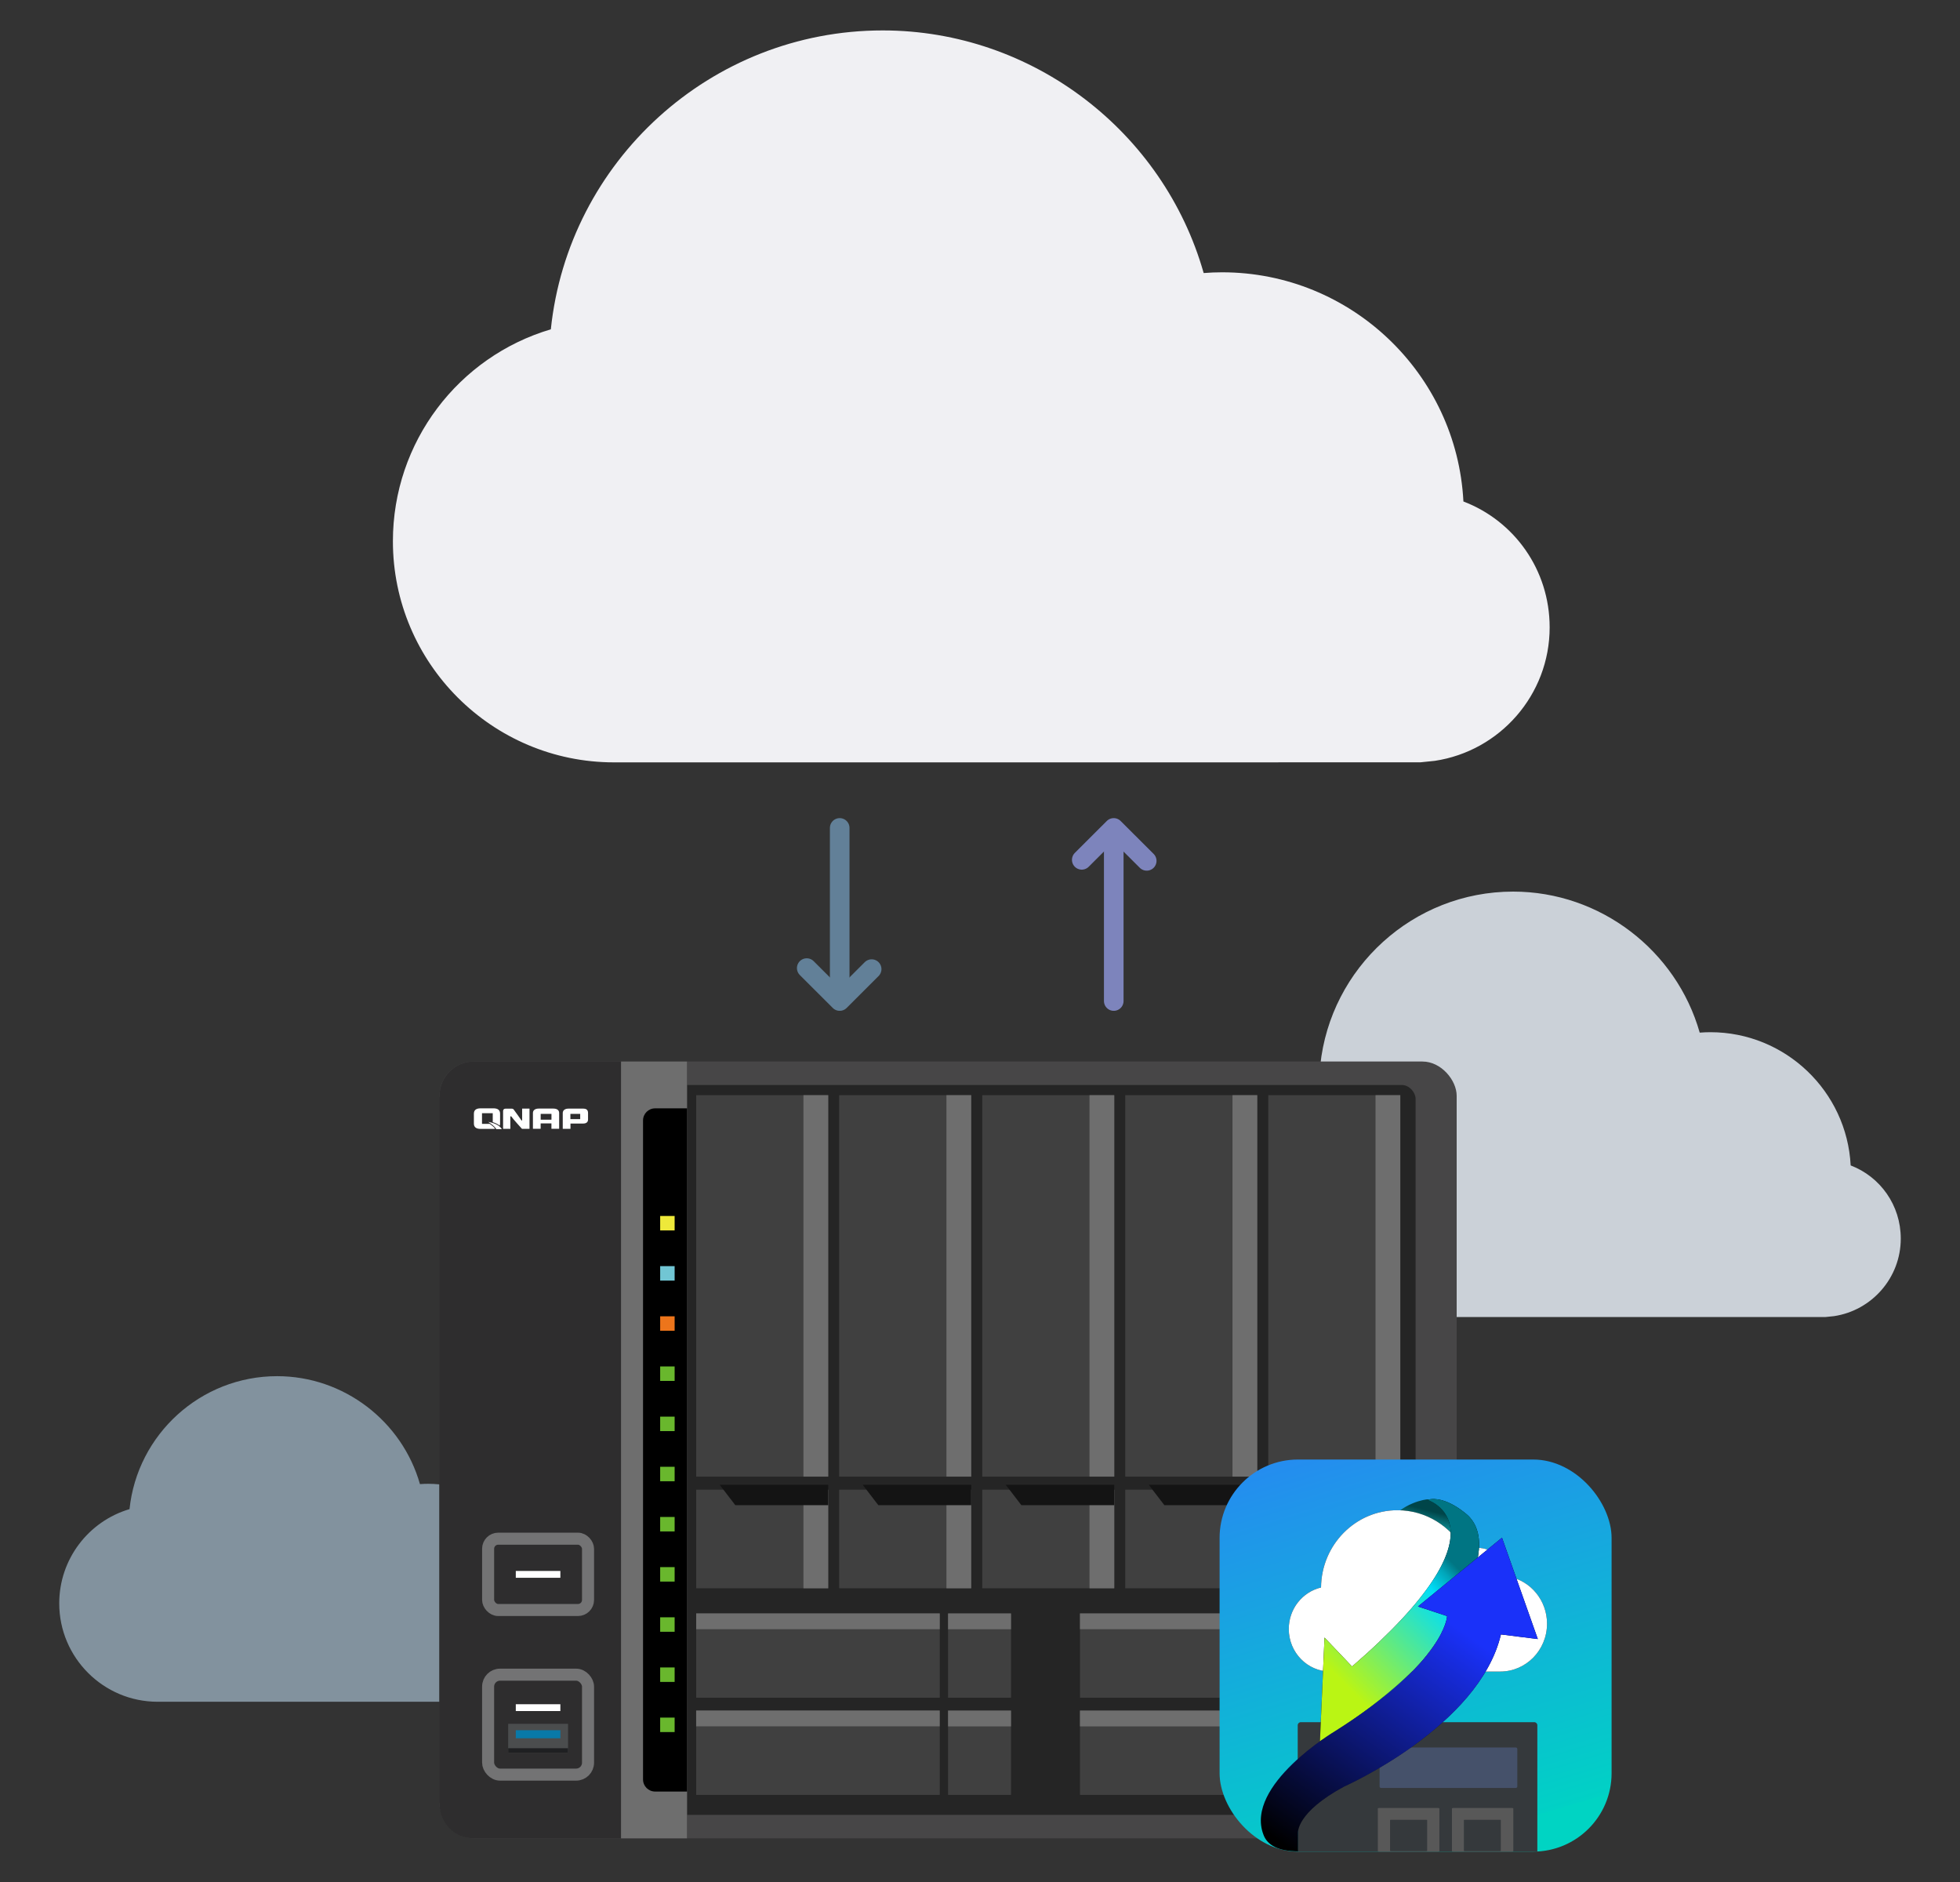 <?xml version="1.0" encoding="UTF-8"?><svg id="uuid-a1d3f92f-9ef2-42e5-a123-87bd3949723b" xmlns="http://www.w3.org/2000/svg" xmlns:xlink="http://www.w3.org/1999/xlink" viewBox="0 0 500 480"><rect x="0" y="0" width="500" height="480" fill="#333333" stroke="none"/><defs><linearGradient id="uuid-af6d6a82-9a23-414c-b4bc-8ba3150d76ad" x1="-1312.26" y1="-439.37" x2="-1311.96" y2="-440.37" gradientTransform="translate(131571 -43569) scale(100 -100)" gradientUnits="userSpaceOnUse"><stop offset="0" stop-color="#248def"/><stop offset="1" stop-color="#01d1c5"/><stop offset="1" stop-color="#00d4c3"/></linearGradient><linearGradient id="uuid-8023102a-0399-4c3e-8736-d75c54896ea8" x1="-1246.39" y1="-505.42" x2="-1246.56" y2="-505.88" gradientTransform="translate(25303.89 -6524.08) scale(20.01 -13.67)" gradientUnits="userSpaceOnUse"><stop offset="0" stop-color="#004549"/><stop offset="1" stop-color="#16c4ce"/></linearGradient><linearGradient id="uuid-d31cbb88-cd22-45ba-9be5-c6355646df8d" x1="-1288.35" y1="-446.66" x2="-1287.91" y2="-446" gradientTransform="translate(52651.46 -27172.4) scale(40.6 -61.8)" gradientUnits="userSpaceOnUse"><stop offset="0" stop-color="#baf514"/><stop offset=".79" stop-color="#00def8"/><stop offset=".92" stop-color="#00a6ba"/><stop offset="1" stop-color="#007583"/></linearGradient><linearGradient id="uuid-5b831ef0-cb9f-40a2-b589-42a89fafc85c" x1="-1305.08" y1="-442.27" x2="-1305.57" y2="-443.05" gradientTransform="translate(92596.78 -34974.94) scale(70.67 -80.01)" gradientUnits="userSpaceOnUse"><stop offset="0" stop-color="#1a31f9"/><stop offset="1" stop-color="#1a31f9" stop-opacity="0"/></linearGradient></defs><g id="uuid-dfa6daa7-d47e-4170-bdd8-823562f4188a"><g id="uuid-718fed9c-1bab-4fe9-a494-38ca64770b4a"><path d="M115.61,434.04h16.12l1.64-.17c7.37-1.1,13.03-7.47,13.03-15.14,0-6.54-4.02-12.09-9.79-14.29-.74-14.46-12.74-26-27.39-26-.69,0-1.39.03-2.09.08-4.55-16.01-19.38-27.53-36.43-27.53h0c-19.55,0-35.68,14.88-37.66,33.91-10.47,3.1-17.93,12.77-17.93,24.04,0,13.83,11.26,25.09,25.09,25.09h75.4Z" style="fill:#82929e; stroke-width:0px;"/></g></g><g id="uuid-800c77a3-90db-424c-bb6c-dc8d99116fec"><g id="uuid-e8675b3b-f9ce-4d01-8f62-3f2c525497e1"><path d="M444.66,335.9h21.06l2.14-.22c9.62-1.44,17.03-9.76,17.03-19.78,0-8.54-5.26-15.79-12.78-18.66-.97-18.9-16.65-33.98-35.78-33.98-.91,0-1.82.04-2.73.11-5.94-20.92-25.32-35.97-47.59-35.97h0c-25.54,0-46.62,19.45-49.21,44.31-13.68,4.05-23.42,16.69-23.42,31.41,0,18.08,14.71,32.78,32.78,32.78h98.51Z" style="fill:#cbd1d8; stroke-width:0px;"/></g></g><g id="uuid-6d847766-7089-42b2-acfd-99e9642d5ef3"><g id="uuid-ccf564bc-c80e-49b0-8717-925a131d0f72"><path d="M326.1,194.43h36.23l3.69-.38c16.56-2.48,29.3-16.8,29.3-34.04,0-14.7-9.05-27.17-22-32.11-1.67-32.52-28.65-58.45-61.56-58.45-1.56,0-3.13.06-4.7.19-10.22-35.99-43.56-61.88-81.88-61.88h0c-43.94,0-80.21,33.45-84.66,76.23-23.54,6.97-40.29,28.71-40.29,54.05,0,31.1,25.3,56.4,56.4,56.4h169.49Z" style="fill:#f0f0f3; stroke-width:0px;"/></g></g><g id="uuid-ce06477b-d864-4a72-b1a7-fd2be37a767b"><rect x="112.12" y="270.74" width="259.48" height="198.13" rx="8.73" ry="8.73" style="fill:#474647; stroke-width:0px;"/><rect x="112.12" y="276.73" width="249" height="186.15" rx="3.5" ry="3.5" style="fill:#252525; stroke-width:0px;"/><path d="M175.27,270.74h-54.41c-4.82,0-8.73,3.91-8.73,8.73v180.67c0,4.82,3.91,8.73,8.73,8.73h54.41v-198.13Z" style="fill:#2e2d2e; stroke-width:0px;"/><rect x="158.43" y="270.74" width="16.84" height="198.13" style="fill:#6e6e6e; stroke-width:0px;"/><path d="M167.12,282.68h8.15v174.25h-8.15c-1.7,0-3.08-1.38-3.08-3.08v-168.09c0-1.7,1.38-3.08,3.08-3.08Z" style="stroke-width:0px;"/><path d="M133.19,285.74s-.04.05-.1.05c0,0-.04,0-.07-.04-.33-.51-1.61-2.27-2.02-2.83,0,0,0,0,0,0h0s-.01-.01-.02-.02c0,0,0,0-.01,0-.1-.09-.24-.14-.42-.14h-1.59c-.2,0-.35.06-.46.17-.11.11-.16.26-.16.45h0v4.53h1.86s-.01-2.39-.02-3.1c0-.04.04-.11.18-.1,0,0,.05,0,.08.04.36.57,2.71,3.15,2.71,3.15h1.93v-5.15h-1.88v3ZM124.52,286.12c.62.4,1.73,1.17,2.08,1.86h1.41c-.23-.42-1.06-1.44-3.5-1.86ZM149.69,283c-.2-.16-.5-.24-.91-.25h0s-.08,0-.08,0c-.02,0-.03,0-.05,0h-3.5s-.11,0-.11,0c-.47,0-.83.1-1.09.3-.25.2-.38.47-.39.8h0s0,.02,0,.03h0v4.03h1.97v-1.35h3.18c.86,0,1.3-.35,1.3-1.04v-1.65c0-.4-.11-.68-.32-.85ZM148.01,285.42h-2.5v-1.33h2.5v1.33ZM142.26,283.04c-.25-.2-.62-.3-1.09-.3h-3.74c-.47,0-.83.1-1.09.3-.26.2-.39.48-.39.82v4.03h1.97v-1.37h2.75v1.37h1.97v-4.03c0-.35-.13-.62-.38-.82ZM140.68,285.58h-2.75v-1.49h2.75v1.49ZM124.95,286.64h-1.99v-2.72h2.74v2.27c.83.26,1.39.59,1.78.9.06-.16.09-.34.09-.54v-2.51c0-.86-.5-1.31-1.51-1.36h0s-3.48,0-3.48,0c-1.13,0-1.69.46-1.69,1.37v2.51c0,.91.57,1.36,1.69,1.36h3.3c.16,0,.31-.01.44-.03-.3-.43-.87-.89-1.38-1.24Z" style="fill:#fff; stroke-width:0px;"/><rect x="168.41" y="310.13" width="3.69" height="3.69" style="fill:#eee93a; stroke-width:0px;"/><rect x="168.41" y="322.92" width="3.69" height="3.69" style="fill:#71c6d4; stroke-width:0px;"/><rect x="168.41" y="335.72" width="3.69" height="3.69" style="fill:#ed751b; stroke-width:0px;"/><rect x="168.41" y="348.51" width="3.69" height="3.69" style="fill:#69b72d; stroke-width:0px;"/><rect x="168.41" y="361.31" width="3.69" height="3.69" style="fill:#69b72d; stroke-width:0px;"/><rect x="168.41" y="374.1" width="3.69" height="3.69" style="fill:#69b72d; stroke-width:0px;"/><rect x="168.41" y="386.9" width="3.69" height="3.69" style="fill:#69b72d; stroke-width:0px;"/><rect x="168.41" y="399.69" width="3.69" height="3.69" style="fill:#69b72d; stroke-width:0px;"/><rect x="168.41" y="412.49" width="3.69" height="3.69" style="fill:#69b72d; stroke-width:0px;"/><rect x="168.41" y="425.28" width="3.69" height="3.69" style="fill:#69b72d; stroke-width:0px;"/><rect x="168.41" y="438.07" width="3.69" height="3.69" style="fill:#69b72d; stroke-width:0px;"/><rect x="124.52" y="427.12" width="25.49" height="25.49" rx="3.04" ry="3.04" style="fill:none; stroke:#737374; stroke-miterlimit:10; stroke-width:3.07px;"/><rect x="124.52" y="392.44" width="25.49" height="18.19" rx="2.57" ry="2.57" style="fill:none; stroke:#737374; stroke-miterlimit:10; stroke-width:3.07px;"/><rect x="133.58" y="435.71" width="7.37" height="15.27" transform="translate(-306.07 580.61) rotate(-90)" style="fill:#4b4d4e; stroke-width:0px;"/><rect x="136.69" y="438.82" width="1.15" height="15.27" transform="translate(-309.18 583.72) rotate(-90)" style="fill:#1f2022; stroke-width:0px;"/><rect x="136.24" y="436.63" width="2.05" height="11.37" transform="translate(-305.05 579.58) rotate(-90)" style="fill:#0979a8; stroke-width:0px;"/><rect x="131.58" y="400.67" width="11.37" height="1.74" style="fill:#fff; stroke-width:0px;"/><rect x="131.58" y="434.66" width="11.37" height="1.74" style="fill:#fff; stroke-width:0px;"/><rect x="177.6" y="279.32" width="33.68" height="97.29" style="fill:#404040; stroke-width:0px;"/><rect x="204.96" y="279.32" width="6.32" height="97.29" style="fill:#6e6e6e; stroke-width:0px;"/><rect x="177.6" y="379.94" width="33.68" height="25.15" style="fill:#404040; stroke-width:0px;"/><rect x="204.96" y="379.94" width="6.32" height="25.15" style="fill:#6e6e6e; stroke-width:0px;"/><polygon points="211.28 383.89 187.58 383.89 183.59 378.69 211.28 378.69 211.28 383.89" style="fill:#141414; stroke-width:0px;"/><rect x="197.91" y="391.19" width="21.51" height="62.13" transform="translate(-213.59 630.91) rotate(-90)" style="fill:#404040; stroke-width:0px;"/><rect x="206.65" y="382.45" width="4.03" height="62.13" transform="translate(-204.85 622.18) rotate(-90)" style="fill:#6e6e6e; stroke-width:0px;"/><rect x="239.13" y="414.22" width="21.51" height="16.06" transform="translate(-172.37 672.13) rotate(-90)" style="fill:#404040; stroke-width:0px;"/><rect x="247.86" y="405.48" width="4.03" height="16.06" transform="translate(-163.63 663.4) rotate(-90)" style="fill:#6e6e6e; stroke-width:0px;"/><rect x="197.91" y="415.96" width="21.51" height="62.13" transform="translate(-238.36 655.69) rotate(-90)" style="fill:#404040; stroke-width:0px;"/><rect x="206.65" y="407.22" width="4.03" height="62.13" transform="translate(-229.63 646.95) rotate(-90)" style="fill:#6e6e6e; stroke-width:0px;"/><rect x="239.13" y="438.99" width="21.51" height="16.06" transform="translate(-197.14 696.91) rotate(-90)" style="fill:#404040; stroke-width:0px;"/><rect x="247.86" y="430.26" width="4.03" height="16.06" transform="translate(-188.41 688.17) rotate(-90)" style="fill:#6e6e6e; stroke-width:0px;"/><rect x="295.81" y="391.19" width="21.51" height="62.13" transform="translate(-115.68 728.82) rotate(-90)" style="fill:#404040; stroke-width:0px;"/><rect x="304.55" y="382.45" width="4.03" height="62.13" transform="translate(-106.95 720.08) rotate(-90)" style="fill:#6e6e6e; stroke-width:0px;"/><rect x="337.03" y="414.22" width="21.51" height="16.06" transform="translate(-74.46 770.04) rotate(-90)" style="fill:#404040; stroke-width:0px;"/><rect x="345.77" y="405.48" width="4.03" height="16.06" transform="translate(-65.73 761.3) rotate(-90)" style="fill:#6e6e6e; stroke-width:0px;"/><rect x="295.81" y="415.96" width="21.51" height="62.13" transform="translate(-140.46 753.59) rotate(-90)" style="fill:#404040; stroke-width:0px;"/><rect x="304.55" y="407.22" width="4.03" height="62.13" transform="translate(-131.72 744.86) rotate(-90)" style="fill:#6e6e6e; stroke-width:0px;"/><rect x="337.03" y="438.99" width="21.51" height="16.06" transform="translate(-99.24 794.81) rotate(-90)" style="fill:#404040; stroke-width:0px;"/><rect x="345.77" y="430.26" width="4.03" height="16.06" transform="translate(-90.5 786.08) rotate(-90)" style="fill:#6e6e6e; stroke-width:0px;"/><rect x="214.08" y="279.32" width="33.68" height="97.29" style="fill:#404040; stroke-width:0px;"/><rect x="241.44" y="279.32" width="6.32" height="97.29" style="fill:#6e6e6e; stroke-width:0px;"/><rect x="214.08" y="379.94" width="33.68" height="25.15" style="fill:#404040; stroke-width:0px;"/><rect x="241.44" y="379.94" width="6.32" height="25.15" style="fill:#6e6e6e; stroke-width:0px;"/><polygon points="247.76 383.89 224.06 383.89 220.07 378.69 247.76 378.69 247.76 383.89" style="fill:#141414; stroke-width:0px;"/><rect x="250.57" y="279.32" width="33.68" height="97.29" style="fill:#404040; stroke-width:0px;"/><rect x="277.93" y="279.32" width="6.32" height="97.29" style="fill:#6e6e6e; stroke-width:0px;"/><rect x="250.57" y="379.94" width="33.68" height="25.15" style="fill:#404040; stroke-width:0px;"/><rect x="277.93" y="379.94" width="6.32" height="25.15" style="fill:#6e6e6e; stroke-width:0px;"/><polygon points="284.25 383.89 260.55 383.89 256.56 378.69 284.25 378.69 284.25 383.89" style="fill:#141414; stroke-width:0px;"/><rect x="287.05" y="279.32" width="33.68" height="97.29" style="fill:#404040; stroke-width:0px;"/><rect x="314.41" y="279.32" width="6.32" height="97.29" style="fill:#6e6e6e; stroke-width:0px;"/><rect x="287.05" y="379.94" width="33.68" height="25.15" style="fill:#404040; stroke-width:0px;"/><rect x="314.41" y="379.94" width="6.32" height="25.15" style="fill:#6e6e6e; stroke-width:0px;"/><polygon points="320.73 383.89 297.03 383.89 293.04 378.69 320.73 378.69 320.73 383.89" style="fill:#141414; stroke-width:0px;"/><rect x="323.54" y="279.32" width="33.68" height="97.29" style="fill:#404040; stroke-width:0px;"/><rect x="350.9" y="279.32" width="6.32" height="97.29" style="fill:#6e6e6e; stroke-width:0px;"/><rect x="323.54" y="379.94" width="33.68" height="25.15" style="fill:#404040; stroke-width:0px;"/><rect x="350.9" y="379.94" width="6.32" height="25.15" style="fill:#6e6e6e; stroke-width:0px;"/><polygon points="357.22 383.89 333.51 383.89 329.53 378.69 357.22 378.69 357.22 383.89" style="fill:#141414; stroke-width:0px;"/></g><polyline points="292.53 219.56 284.11 211.16 275.96 219.3" style="fill:none; stroke:#7d84bc; stroke-linecap:round; stroke-linejoin:round; stroke-width:5px;"/><line x1="284.12" y1="212.19" x2="284.12" y2="255.31" style="fill:none; stroke:#7d84bc; stroke-linecap:round; stroke-linejoin:round; stroke-width:5px;"/><polyline points="205.8 246.91 214.21 255.31 222.36 247.17" style="fill:none; stroke:#628098; stroke-linecap:round; stroke-linejoin:round; stroke-width:5px;"/><line x1="214.21" y1="254.28" x2="214.21" y2="211.16" style="fill:none; stroke:#628098; stroke-linecap:round; stroke-linejoin:round; stroke-width:5px;"/><g id="uuid-0b03c439-359d-404a-839b-30bcd025ed0e"><rect x="311.12" y="372.25" width="100" height="100" rx="20" ry="20" style="fill:url(#uuid-af6d6a82-9a23-414c-b4bc-8ba3150d76ad); stroke-width:0px;"/><path d="M364.05,382.41s-6.32.54-10.7,6.6,17.54,7.07,17.54,7.07c0,0,7.32-13.67-6.84-13.67Z" style="fill:url(#uuid-8023102a-0399-4c3e-8736-d75c54896ea8); fill-rule:evenodd; stroke-width:0px;"/><path id="uuid-6a3bd06e-e60f-40e1-964d-b5eeacee74d1" d="M339.4,426.33c-5.87,0-10.63-4.86-10.63-10.86,0-5.15,3.51-9.46,8.23-10.58.1-10.9,8.78-19.71,19.47-19.71,7.34,0,13.73,4.15,17.05,10.28,1.04-.46,2.16-.7,3.29-.69,4.21,0,7.69,3.21,8.22,7.37,5.48,1.11,9.62,6.05,9.62,11.98,0,6.75-5.35,12.21-11.96,12.21h-43.3Z" style="fill-rule:evenodd; stroke-width:0px;"/><path id="uuid-35337148-d247-4251-af4a-dc2aa1d92ffc" d="M339.4,426.33c-5.87,0-10.63-4.86-10.63-10.86,0-5.15,3.51-9.46,8.23-10.58.1-10.9,8.78-19.71,19.47-19.71,7.34,0,13.73,4.15,17.05,10.28,1.04-.46,2.16-.7,3.29-.69,4.21,0,7.69,3.21,8.22,7.37,5.48,1.11,9.62,6.05,9.62,11.98,0,6.75-5.35,12.21-11.96,12.21h-43.3Z" style="fill:#fff; fill-rule:evenodd; stroke-width:0px;"/><path d="M331.83,439.24h59.57c.43,0,.78.35.78.78v32.23h-61.13v-32.23c0-.43.35-.78.78-.78Z" style="fill:#35393c; fill-rule:evenodd; stroke-width:0px;"/><path d="M385.66,461.12c.22,0,.39.06.39.14v10.86c0,.08-.17.14-.39.14h-14.88c-.22,0-.39-.06-.39-.14v-10.86c0-.08.17-.14.39-.14h14.88ZM382.66,464.13h-9.02c-.11,0-.2.04-.2.09h0v7.82c0,.05.09.09.2.09h9.02c.11,0,.2-.04.2-.09h0v-7.82c0-.05-.09-.09-.2-.09h0Z" style="fill:#585858; fill-rule:evenodd; stroke-width:0px;"/><path d="M352.32,445.69h34.36c.22,0,.39.17.39.39v9.54c0,.22-.17.39-.39.39h-34.36c-.22,0-.39-.17-.39-.39v-9.54c0-.22.17-.39.39-.39Z" style="fill:#45516a; fill-rule:evenodd; stroke-width:0px;"/><path d="M366.8,461.12c.22,0,.39.06.39.14v10.86c0,.08-.17.14-.39.14h-14.92c-.22,0-.39-.06-.39-.14v-10.86c0-.08.17-.14.39-.14h14.92ZM363.87,464.13h-9.06c-.11,0-.2.04-.2.09h0v7.82c0,.05.09.09.2.09h9.06c.11,0,.2-.04.2-.09h0v-7.82c0-.05-.09-.09-.2-.09h0Z" style="fill:#585858; fill-rule:evenodd; stroke-width:0px;"/><path d="M342.1,446.8c1.72,0,3.11,1.34,3.11,2.99s-1.39,2.99-3.11,2.99-3.11-1.34-3.11-2.99,1.39-2.99,3.11-2.99Z" style="fill:#00ff97; fill-rule:evenodd; stroke-width:0px;"/><path id="uuid-61f65c68-6a4c-4707-9d96-02a598e36bd6" d="M364.09,382.53s22.29,6.66-19.18,42.51l-7.02-7.38-1.17,26.46s15.04-8.76,25.98-20.31c0,0,22.23-26.95,11.87-37.21,0,0-5.67-5.39-10.47-4.07Z" style="fill-rule:evenodd; stroke-width:0px;"/><path id="uuid-807d81eb-0cff-4c5f-bab5-9c61bd8b2cd1" d="M364.09,382.53s22.29,6.66-19.18,42.51l-7.02-7.38-1.17,26.46s15.04-8.76,25.98-20.31c0,0,22.23-26.95,11.87-37.21,0,0-5.67-5.39-10.47-4.07Z" style="fill:url(#uuid-d31cbb88-cd22-45ba-9be5-c6355646df8d); fill-rule:evenodd; stroke-width:0px;"/><path id="uuid-425d5218-2d6d-4ab6-a4c2-e321198d140b" d="M382.89,416.86l9.41,1.18-9.14-25.86-21.43,17.55,7.43,2.45s-.29,11.55-28.62,29.38c0,0-23.04,13.72-18.24,26.35,1.02,2.81,3.97,4.24,8.83,4.28v-4.77s-.51-5.13,11.76-11.76c0,0,34.46-15.27,40-38.8Z" style="fill-rule:evenodd; stroke-width:0px;"/><path id="uuid-86a30504-9b82-48b8-a241-da334c1ff012" d="M382.89,416.86l9.41,1.18-9.14-25.86-21.43,17.55,7.43,2.45s-.29,11.55-28.62,29.38c0,0-23.04,13.72-18.24,26.35,1.02,2.81,3.97,4.24,8.83,4.28v-4.77s-.51-5.13,11.76-11.76c0,0,34.46-15.27,40-38.8Z" style="fill:url(#uuid-5b831ef0-cb9f-40a2-b589-42a89fafc85c); fill-rule:evenodd; stroke-width:0px;"/></g></svg>